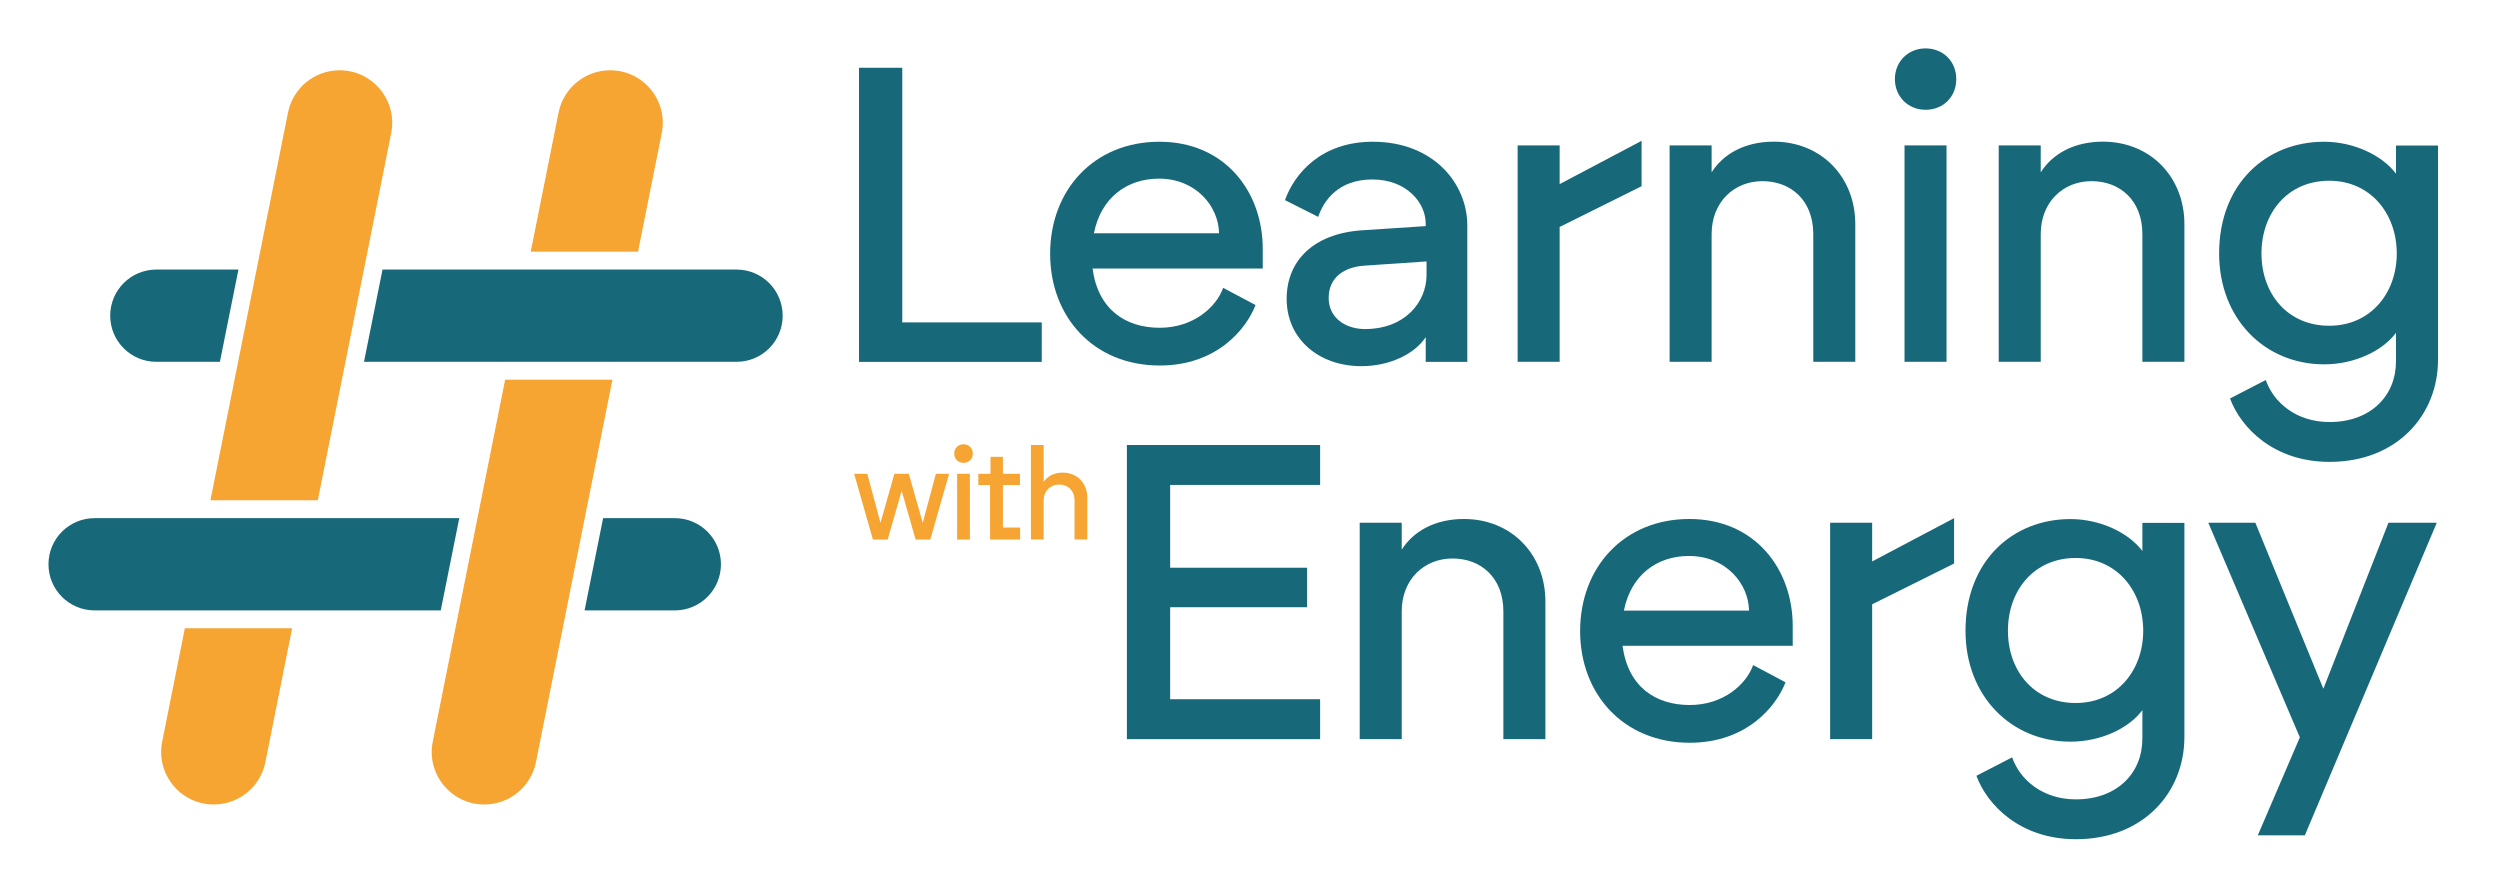 <svg xmlns="http://www.w3.org/2000/svg" id="Laag_1" viewBox="0 0 298.08 105.72"><defs><style>.cls-1{fill:#f6a432;}.cls-2{fill:#17697a;}</style></defs><path class="cls-2" d="M102.42,8.08h5.16v30.36h16.63v4.71h-21.79V8.08Z"></path><path class="cls-2" d="M125.21,30.27c0-7.61,5.21-13.37,13.03-13.37s12.32,5.96,12.32,12.77v2.35h-20.29c.65,4.91,3.96,7.06,8.01,7.06s6.76-2.5,7.56-4.76l3.86,2.05c-1.1,2.86-4.61,7.21-11.42,7.21-7.91,0-13.07-5.81-13.07-13.32ZM145.35,27.81c-.05-3.21-2.76-6.51-7.16-6.51-3.81,0-6.91,2.25-7.76,6.51h14.93Z"></path><path class="cls-2" d="M153.41,35.63c0-4.51,3.16-7.77,8.97-8.17l7.61-.5v-.3c0-2.46-2.25-5.26-6.36-5.26s-5.81,2.56-6.46,4.46l-3.96-2c1.15-3.21,4.36-6.96,10.47-6.96,7.31,0,11.27,5.06,11.27,9.97v16.28h-4.96v-2.95c-1.35,2.05-4.36,3.46-7.66,3.46-5.16,0-8.92-3.31-8.92-8.01ZM162.83,39.23c4.56,0,7.26-3.11,7.26-6.46v-1.6l-7.36.5c-2.46.15-4.31,1.4-4.31,3.86,0,2.3,1.9,3.71,4.41,3.71Z"></path><path class="cls-2" d="M180.95,17.34h5.01v4.61l9.77-5.16v5.41l-9.77,4.86v16.08h-5.01v-25.8Z"></path><path class="cls-2" d="M199.07,17.34h5.01v3.21c1.35-2.15,3.91-3.66,7.41-3.66,5.71,0,9.72,4.26,9.72,9.82v16.43h-5.01v-15.23c0-4.01-2.66-6.31-6.06-6.31s-6.06,2.5-6.06,6.31v15.23h-5.01v-25.8Z"></path><path class="cls-2" d="M229.59,5.77c2.1,0,3.66,1.55,3.66,3.66s-1.55,3.66-3.66,3.66-3.66-1.6-3.66-3.66,1.55-3.66,3.66-3.66ZM227.08,17.34h5.01v25.8h-5.01v-25.8Z"></path><path class="cls-2" d="M238.31,17.34h5.01v3.21c1.35-2.15,3.91-3.66,7.41-3.66,5.71,0,9.72,4.26,9.72,9.82v16.43h-5.01v-15.23c0-4.01-2.66-6.31-6.06-6.31s-6.06,2.5-6.06,6.31v15.23h-5.01v-25.8Z"></path><path class="cls-2" d="M285.68,43.14v-3.46c-1.55,2.1-4.86,3.76-8.57,3.76-7.06,0-12.52-5.41-12.52-13.22,0-8.27,5.56-13.32,12.52-13.32,3.51,0,6.91,1.6,8.57,3.81v-3.36h5.01v25.55c0,6.56-4.86,12.17-12.93,12.17-6.66,0-10.57-4.06-11.87-7.56l4.26-2.2c.95,2.71,3.66,5.01,7.61,5.01,4.91,0,7.91-3.15,7.91-7.16ZM277.71,38.84c4.96,0,8.06-3.91,8.06-8.62s-3.1-8.67-8.06-8.67-8.07,3.86-8.07,8.67,3.11,8.62,8.07,8.62Z"></path><path class="cls-2" d="M134.36,53.06h23.04v4.76h-17.88v9.87h16.33v4.71h-16.33v10.97h17.88v4.76h-23.04v-35.06Z"></path><path class="cls-2" d="M162.12,62.33h5.01v3.21c1.35-2.15,3.91-3.66,7.41-3.66,5.71,0,9.72,4.26,9.72,9.82v16.43h-5.01v-15.23c0-4.01-2.66-6.31-6.06-6.31s-6.06,2.5-6.06,6.31v15.23h-5.01v-25.8Z"></path><path class="cls-2" d="M188.4,75.25c0-7.61,5.21-13.37,13.03-13.37s12.32,5.96,12.32,12.77v2.35h-20.29c.65,4.91,3.96,7.06,8.01,7.06s6.76-2.5,7.56-4.76l3.86,2.05c-1.1,2.86-4.61,7.21-11.42,7.21-7.91,0-13.07-5.81-13.07-13.32ZM208.54,72.8c-.05-3.21-2.76-6.51-7.16-6.51-3.81,0-6.91,2.25-7.76,6.51h14.93Z"></path><path class="cls-2" d="M218.21,62.33h5.01v4.61l9.77-5.16v5.41l-9.77,4.86v16.08h-5.01v-25.8Z"></path><path class="cls-2" d="M255.44,88.13v-3.46c-1.55,2.1-4.86,3.76-8.57,3.76-7.06,0-12.52-5.41-12.52-13.22,0-8.27,5.56-13.32,12.52-13.32,3.51,0,6.91,1.6,8.57,3.81v-3.36h5.01v25.55c0,6.56-4.86,12.17-12.93,12.17-6.66,0-10.57-4.06-11.87-7.56l4.26-2.2c.95,2.71,3.66,5.01,7.61,5.01,4.91,0,7.91-3.15,7.91-7.16ZM247.48,83.82c4.96,0,8.06-3.91,8.06-8.62s-3.1-8.67-8.06-8.67-8.07,3.86-8.07,8.67,3.11,8.62,8.07,8.62Z"></path><path class="cls-2" d="M274.22,87.93l-10.92-25.6h5.61l8.11,19.79,7.76-19.79h5.76l-15.73,37.27h-5.61l5.01-11.67Z"></path><path class="cls-1" d="M37.89,59.65l8.75-43.77c.78-3.88-2.19-7.5-6.15-7.5h0c-2.99,0-5.56,2.11-6.15,5.04l-9.25,46.23h12.79Z"></path><path class="cls-2" d="M28.43,32.14h-9.79c-3.04,0-5.5,2.46-5.5,5.5h0c0,3.04,2.46,5.5,5.5,5.5h7.58s2.21-11,2.21-11Z"></path><path class="cls-1" d="M72.75,8.38h0c-2.99,0-5.56,2.11-6.15,5.04l-3.32,16.59h12.79s2.83-14.13,2.83-14.13c.78-3.88-2.19-7.5-6.15-7.5Z"></path><path class="cls-2" d="M45.61,32.14l-2.21,11h44.42c3.04,0,5.5-2.46,5.5-5.5h0c0-3.04-2.46-5.5-5.5-5.5h-42.21Z"></path><path class="cls-1" d="M60.23,45.27l-8.63,43.15c-.78,3.88,2.19,7.5,6.15,7.5h0c2.99,0,5.56-2.11,6.15-5.04l9.12-45.61h-12.79Z"></path><path class="cls-2" d="M69.7,72.78h10.76c3.04,0,5.5-2.46,5.5-5.5h0c0-3.04-2.46-5.5-5.5-5.5h-8.55s-2.21,11-2.21,11Z"></path><path class="cls-2" d="M54.76,61.78H11.28c-3.04,0-5.5,2.46-5.5,5.5h0c0,3.04,2.46,5.5,5.5,5.5h41.27s2.21-11,2.21-11Z"></path><path class="cls-1" d="M25.49,95.92h0c2.99,0,5.56-2.11,6.15-5.04l3.19-15.97h-12.79s-2.7,13.51-2.7,13.51c-.78,3.88,2.19,7.5,6.15,7.5Z"></path><path class="cls-1" d="M101.83,56.49h1.58l1.57,5.85,1.66-5.85h1.72l1.66,5.85,1.57-5.85h1.57l-2.24,7.84h-1.75l-1.66-5.82-1.67,5.82h-1.76l-2.24-7.84Z"></path><path class="cls-1" d="M114.88,52.97c.64,0,1.11.47,1.11,1.11s-.47,1.11-1.11,1.11-1.11-.49-1.11-1.11.47-1.11,1.11-1.11ZM114.12,56.49h1.52v7.84h-1.52v-7.84Z"></path><path class="cls-1" d="M118.05,57.83h-1.4v-1.34h1.45v-2.02h1.48v2.02h2.03v1.34h-2.03v5.07h2.05v1.43h-3.58v-6.5Z"></path><path class="cls-1" d="M122.92,53.06h1.52v4.4c.44-.67,1.22-1.11,2.28-1.11,1.73,0,2.92,1.29,2.92,2.98v4.99h-1.52v-4.63c0-1.22-.81-1.92-1.84-1.92s-1.84.76-1.84,1.92v4.63h-1.52v-11.27Z"></path></svg>